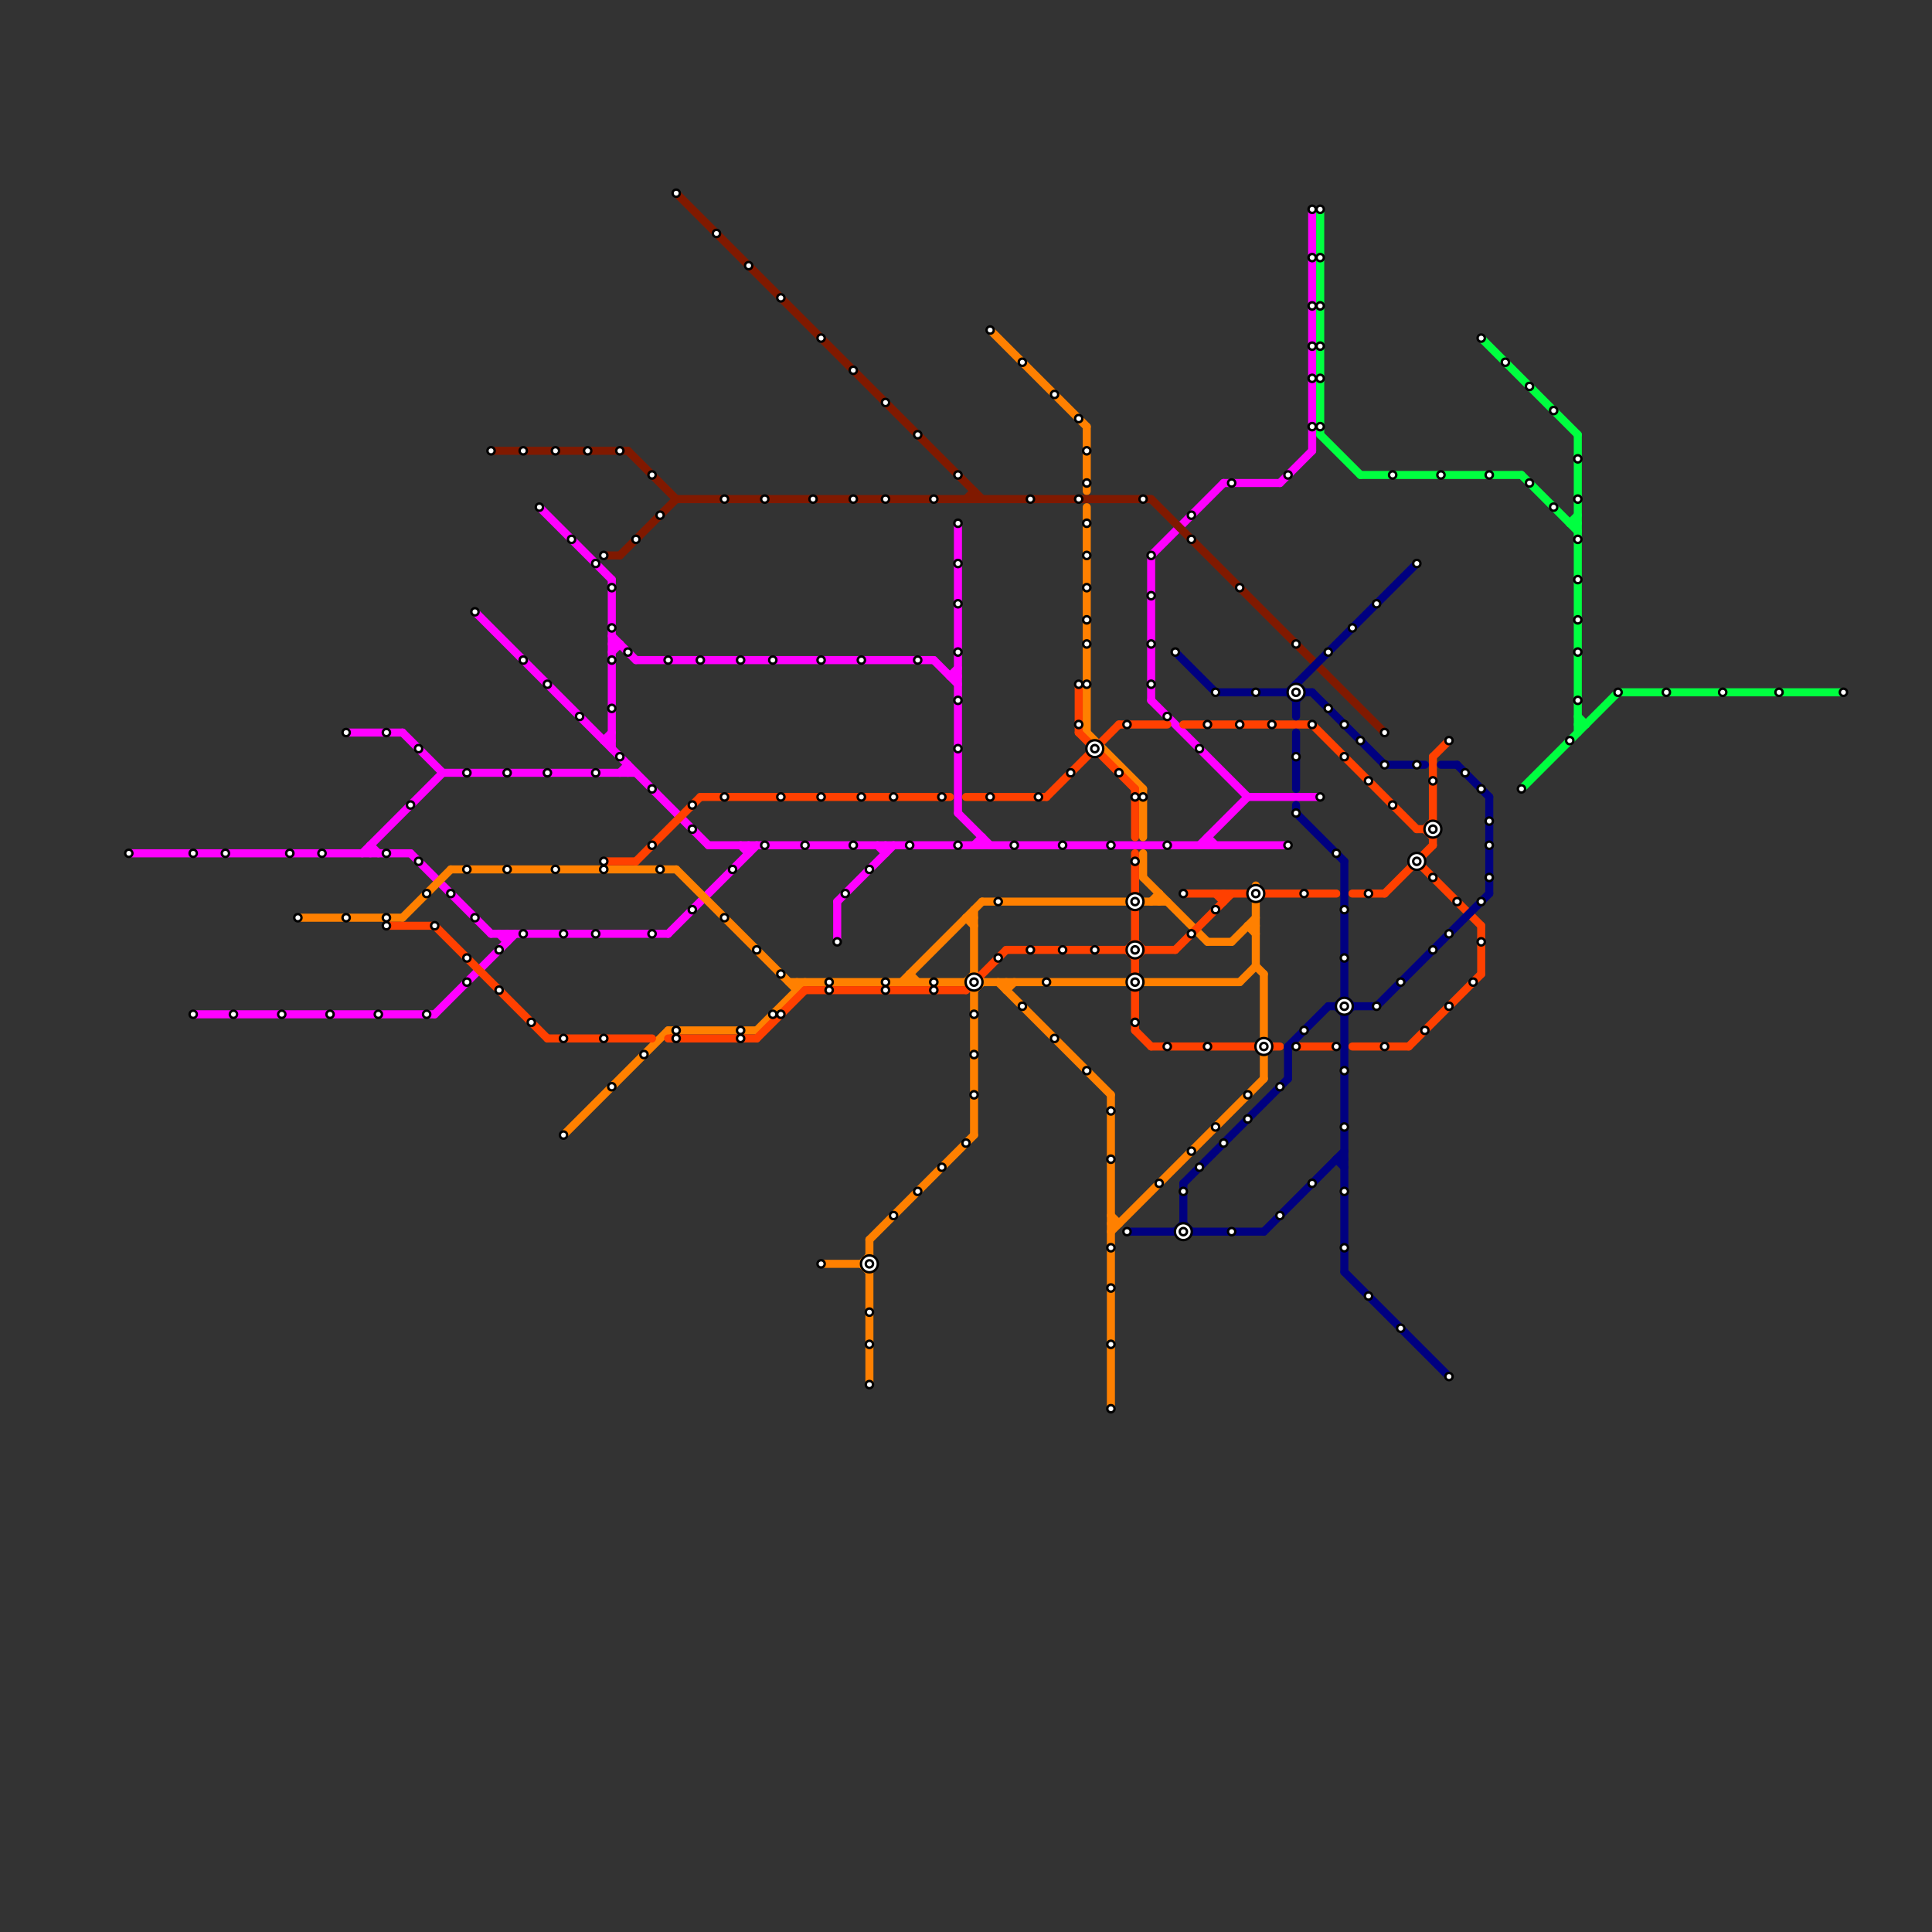 
<svg version="1.1" xmlns="http://www.w3.org/2000/svg" viewBox="0 0 240 240">
<rect x="0" y="0" width="240" height="240" fill="#333333" stroke="none"/>
<style>text { font: 1px Helvetica; font-weight: 600; white-space: pre; dominant-baseline: central; } line { stroke-width: 1; fill: none; stroke-linecap: round; stroke-linejoin: round; } .c0 { stroke: #ff00ff } .c1 { stroke: #ff8000 } .c2 { stroke: #ff4000 } .c3 { stroke: #801900 } .c4 { stroke: #000080 } .c5 { stroke: #00ff40 }</style><defs><g id="wm-xf"><circle r="1.2" fill="#000"/><circle r="0.9" fill="#fff"/><circle r="0.6" fill="#000"/><circle r="0.3" fill="#fff"/></g><g id="wm"><circle r="0.6" fill="#000"/><circle r="0.3" fill="#fff"/></g></defs><line class="c0" x1="16" y1="106" x2="51" y2="106"/><line class="c0" x1="59" y1="76" x2="88" y2="105"/><line class="c0" x1="67" y1="63" x2="76" y2="72"/><line class="c0" x1="88" y1="105" x2="160" y2="105"/><line class="c0" x1="109" y1="105" x2="110" y2="106"/><line class="c0" x1="76" y1="72" x2="76" y2="93"/><line class="c0" x1="104" y1="112" x2="111" y2="105"/><line class="c0" x1="76" y1="80" x2="77" y2="80"/><line class="c0" x1="118" y1="84" x2="119" y2="83"/><line class="c0" x1="46" y1="105" x2="47" y2="106"/><line class="c0" x1="63" y1="116" x2="63" y2="117"/><line class="c0" x1="150" y1="104" x2="151" y2="105"/><line class="c0" x1="24" y1="126" x2="54" y2="126"/><line class="c0" x1="93" y1="105" x2="93" y2="106"/><line class="c0" x1="104" y1="112" x2="104" y2="117"/><line class="c0" x1="62" y1="116" x2="63" y2="117"/><line class="c0" x1="75" y1="92" x2="76" y2="92"/><line class="c0" x1="54" y1="126" x2="64" y2="116"/><line class="c0" x1="119" y1="101" x2="123" y2="105"/><line class="c0" x1="78" y1="95" x2="78" y2="96"/><line class="c0" x1="159" y1="60" x2="163" y2="56"/><line class="c0" x1="150" y1="104" x2="150" y2="105"/><line class="c0" x1="45" y1="106" x2="55" y2="96"/><line class="c0" x1="122" y1="104" x2="122" y2="105"/><line class="c0" x1="121" y1="105" x2="122" y2="104"/><line class="c0" x1="149" y1="105" x2="155" y2="99"/><line class="c0" x1="143" y1="69" x2="152" y2="60"/><line class="c0" x1="75" y1="92" x2="76" y2="91"/><line class="c0" x1="46" y1="105" x2="46" y2="106"/><line class="c0" x1="55" y1="96" x2="79" y2="96"/><line class="c0" x1="163" y1="26" x2="163" y2="56"/><line class="c0" x1="143" y1="87" x2="155" y2="99"/><line class="c0" x1="61" y1="116" x2="83" y2="116"/><line class="c0" x1="155" y1="99" x2="164" y2="99"/><line class="c0" x1="110" y1="105" x2="110" y2="106"/><line class="c0" x1="76" y1="81" x2="77" y2="80"/><line class="c0" x1="92" y1="105" x2="93" y2="106"/><line class="c0" x1="116" y1="82" x2="119" y2="85"/><line class="c0" x1="76" y1="79" x2="79" y2="82"/><line class="c0" x1="79" y1="82" x2="116" y2="82"/><line class="c0" x1="50" y1="91" x2="55" y2="96"/><line class="c0" x1="77" y1="96" x2="78" y2="95"/><line class="c0" x1="118" y1="84" x2="119" y2="84"/><line class="c0" x1="152" y1="60" x2="159" y2="60"/><line class="c0" x1="51" y1="106" x2="61" y2="116"/><line class="c0" x1="83" y1="116" x2="94" y2="105"/><line class="c0" x1="119" y1="65" x2="119" y2="101"/><line class="c0" x1="43" y1="91" x2="50" y2="91"/><line class="c0" x1="143" y1="69" x2="143" y2="87"/><line class="c1" x1="122" y1="122" x2="154" y2="122"/><line class="c1" x1="98" y1="122" x2="120" y2="122"/><line class="c1" x1="157" y1="121" x2="157" y2="129"/><line class="c1" x1="155" y1="115" x2="156" y2="115"/><line class="c1" x1="142" y1="98" x2="142" y2="104"/><line class="c1" x1="138" y1="153" x2="157" y2="134"/><line class="c1" x1="156" y1="110" x2="156" y2="120"/><line class="c1" x1="154" y1="122" x2="156" y2="120"/><line class="c1" x1="121" y1="123" x2="121" y2="141"/><line class="c1" x1="70" y1="141" x2="83" y2="128"/><line class="c1" x1="120" y1="114" x2="121" y2="115"/><line class="c1" x1="121" y1="121" x2="122" y2="122"/><line class="c1" x1="125" y1="122" x2="125" y2="123"/><line class="c1" x1="120" y1="122" x2="121" y2="121"/><line class="c1" x1="84" y1="108" x2="99" y2="123"/><line class="c1" x1="157" y1="131" x2="157" y2="134"/><line class="c1" x1="124" y1="122" x2="138" y2="136"/><line class="c1" x1="143" y1="112" x2="144" y2="111"/><line class="c1" x1="108" y1="154" x2="108" y2="172"/><line class="c1" x1="150" y1="117" x2="153" y2="117"/><line class="c1" x1="144" y1="111" x2="144" y2="112"/><line class="c1" x1="135" y1="91" x2="142" y2="98"/><line class="c1" x1="138" y1="151" x2="139" y2="152"/><line class="c1" x1="56" y1="108" x2="84" y2="108"/><line class="c1" x1="107" y1="157" x2="108" y2="156"/><line class="c1" x1="135" y1="63" x2="135" y2="91"/><line class="c1" x1="83" y1="128" x2="94" y2="128"/><line class="c1" x1="113" y1="121" x2="114" y2="122"/><line class="c1" x1="120" y1="114" x2="121" y2="114"/><line class="c1" x1="112" y1="122" x2="122" y2="112"/><line class="c1" x1="108" y1="154" x2="121" y2="141"/><line class="c1" x1="120" y1="122" x2="121" y2="123"/><line class="c1" x1="99" y1="122" x2="99" y2="123"/><line class="c1" x1="142" y1="106" x2="142" y2="109"/><line class="c1" x1="102" y1="157" x2="108" y2="157"/><line class="c1" x1="125" y1="123" x2="126" y2="122"/><line class="c1" x1="155" y1="115" x2="156" y2="116"/><line class="c1" x1="107" y1="157" x2="108" y2="158"/><line class="c1" x1="138" y1="152" x2="139" y2="152"/><line class="c1" x1="138" y1="136" x2="138" y2="175"/><line class="c1" x1="37" y1="114" x2="50" y2="114"/><line class="c1" x1="50" y1="114" x2="56" y2="108"/><line class="c1" x1="121" y1="113" x2="121" y2="121"/><line class="c1" x1="94" y1="128" x2="100" y2="122"/><line class="c1" x1="122" y1="112" x2="140" y2="112"/><line class="c1" x1="142" y1="112" x2="145" y2="112"/><line class="c1" x1="123" y1="41" x2="135" y2="53"/><line class="c1" x1="121" y1="123" x2="122" y2="122"/><line class="c1" x1="153" y1="117" x2="156" y2="114"/><line class="c1" x1="142" y1="109" x2="150" y2="117"/><line class="c1" x1="156" y1="120" x2="157" y2="121"/><line class="c1" x1="113" y1="121" x2="113" y2="122"/><line class="c1" x1="135" y1="53" x2="135" y2="61"/><line class="c2" x1="87" y1="99" x2="118" y2="99"/><line class="c2" x1="141" y1="117" x2="142" y2="118"/><line class="c2" x1="140" y1="118" x2="141" y2="117"/><line class="c2" x1="143" y1="130" x2="159" y2="130"/><line class="c2" x1="163" y1="90" x2="176" y2="103"/><line class="c2" x1="178" y1="94" x2="180" y2="92"/><line class="c2" x1="175" y1="130" x2="184" y2="121"/><line class="c2" x1="83" y1="129" x2="94" y2="129"/><line class="c2" x1="161" y1="130" x2="166" y2="130"/><line class="c2" x1="79" y1="107" x2="87" y2="99"/><line class="c2" x1="141" y1="123" x2="141" y2="128"/><line class="c2" x1="68" y1="129" x2="81" y2="129"/><line class="c2" x1="54" y1="115" x2="68" y2="129"/><line class="c2" x1="184" y1="115" x2="184" y2="121"/><line class="c2" x1="120" y1="99" x2="130" y2="99"/><line class="c2" x1="140" y1="118" x2="141" y2="119"/><line class="c2" x1="141" y1="98" x2="141" y2="104"/><line class="c2" x1="139" y1="90" x2="145" y2="90"/><line class="c2" x1="151" y1="111" x2="152" y2="112"/><line class="c2" x1="75" y1="107" x2="79" y2="107"/><line class="c2" x1="176" y1="103" x2="178" y2="103"/><line class="c2" x1="120" y1="123" x2="125" y2="118"/><line class="c2" x1="141" y1="119" x2="142" y2="118"/><line class="c2" x1="172" y1="111" x2="178" y2="105"/><line class="c2" x1="125" y1="118" x2="146" y2="118"/><line class="c2" x1="168" y1="130" x2="175" y2="130"/><line class="c2" x1="134" y1="85" x2="134" y2="91"/><line class="c2" x1="94" y1="129" x2="100" y2="123"/><line class="c2" x1="152" y1="111" x2="152" y2="112"/><line class="c2" x1="177" y1="103" x2="178" y2="102"/><line class="c2" x1="130" y1="99" x2="139" y2="90"/><line class="c2" x1="147" y1="111" x2="155" y2="111"/><line class="c2" x1="168" y1="111" x2="172" y2="111"/><line class="c2" x1="100" y1="123" x2="120" y2="123"/><line class="c2" x1="176" y1="107" x2="184" y2="115"/><line class="c2" x1="178" y1="94" x2="178" y2="105"/><line class="c2" x1="146" y1="118" x2="153" y2="111"/><line class="c2" x1="177" y1="103" x2="178" y2="104"/><line class="c2" x1="48" y1="115" x2="54" y2="115"/><line class="c2" x1="141" y1="106" x2="141" y2="121"/><line class="c2" x1="147" y1="90" x2="163" y2="90"/><line class="c2" x1="141" y1="128" x2="143" y2="130"/><line class="c2" x1="157" y1="111" x2="166" y2="111"/><line class="c2" x1="134" y1="91" x2="141" y2="98"/><line class="c3" x1="84" y1="24" x2="122" y2="62"/><line class="c3" x1="84" y1="62" x2="143" y2="62"/><line class="c3" x1="75" y1="69" x2="77" y2="69"/><line class="c3" x1="121" y1="61" x2="121" y2="62"/><line class="c3" x1="78" y1="56" x2="84" y2="62"/><line class="c3" x1="120" y1="62" x2="121" y2="61"/><line class="c3" x1="61" y1="56" x2="78" y2="56"/><line class="c3" x1="77" y1="69" x2="84" y2="62"/><line class="c3" x1="143" y1="62" x2="172" y2="91"/><line class="c4" x1="185" y1="99" x2="185" y2="111"/><line class="c4" x1="140" y1="153" x2="157" y2="153"/><line class="c4" x1="151" y1="86" x2="163" y2="86"/><line class="c4" x1="146" y1="153" x2="147" y2="152"/><line class="c4" x1="167" y1="126" x2="168" y2="125"/><line class="c4" x1="166" y1="144" x2="167" y2="144"/><line class="c4" x1="166" y1="125" x2="167" y2="124"/><line class="c4" x1="181" y1="95" x2="185" y2="99"/><line class="c4" x1="163" y1="86" x2="172" y2="95"/><line class="c4" x1="160" y1="130" x2="165" y2="125"/><line class="c4" x1="161" y1="85" x2="161" y2="89"/><line class="c4" x1="160" y1="86" x2="176" y2="70"/><line class="c4" x1="161" y1="87" x2="162" y2="86"/><line class="c4" x1="147" y1="147" x2="147" y2="153"/><line class="c4" x1="167" y1="124" x2="168" y2="125"/><line class="c4" x1="166" y1="125" x2="167" y2="126"/><line class="c4" x1="179" y1="95" x2="181" y2="95"/><line class="c4" x1="167" y1="107" x2="167" y2="158"/><line class="c4" x1="160" y1="86" x2="161" y2="87"/><line class="c4" x1="161" y1="101" x2="167" y2="107"/><line class="c4" x1="171" y1="125" x2="185" y2="111"/><line class="c4" x1="157" y1="153" x2="167" y2="143"/><line class="c4" x1="172" y1="95" x2="177" y2="95"/><line class="c4" x1="161" y1="100" x2="161" y2="101"/><line class="c4" x1="146" y1="81" x2="151" y2="86"/><line class="c4" x1="147" y1="147" x2="160" y2="134"/><line class="c4" x1="161" y1="85" x2="162" y2="86"/><line class="c4" x1="165" y1="125" x2="171" y2="125"/><line class="c4" x1="160" y1="130" x2="160" y2="134"/><line class="c4" x1="166" y1="144" x2="167" y2="145"/><line class="c4" x1="161" y1="91" x2="161" y2="98"/><line class="c4" x1="167" y1="158" x2="180" y2="171"/><line class="c4" x1="147" y1="152" x2="148" y2="153"/><line class="c5" x1="189" y1="59" x2="196" y2="66"/><line class="c5" x1="189" y1="98" x2="201" y2="86"/><line class="c5" x1="164" y1="54" x2="169" y2="59"/><line class="c5" x1="164" y1="26" x2="164" y2="54"/><line class="c5" x1="196" y1="89" x2="197" y2="90"/><line class="c5" x1="195" y1="65" x2="196" y2="64"/><line class="c5" x1="196" y1="54" x2="196" y2="91"/><line class="c5" x1="184" y1="42" x2="196" y2="54"/><line class="c5" x1="196" y1="90" x2="197" y2="90"/><line class="c5" x1="201" y1="86" x2="229" y2="86"/><line class="c5" x1="169" y1="59" x2="189" y2="59"/><line class="c5" x1="195" y1="65" x2="196" y2="65"/>

<use x="100" y="105" href="#wm"/><use x="101" y="62" href="#wm"/><use x="102" y="157" href="#wm"/><use x="102" y="42" href="#wm"/><use x="102" y="82" href="#wm"/><use x="102" y="99" href="#wm"/><use x="103" y="122" href="#wm"/><use x="103" y="123" href="#wm"/><use x="104" y="117" href="#wm"/><use x="105" y="111" href="#wm"/><use x="106" y="105" href="#wm"/><use x="106" y="46" href="#wm"/><use x="106" y="62" href="#wm"/><use x="107" y="82" href="#wm"/><use x="107" y="99" href="#wm"/><use x="108" y="108" href="#wm"/><use x="108" y="157" href="#wm-xf"/><use x="108" y="163" href="#wm"/><use x="108" y="167" href="#wm"/><use x="108" y="172" href="#wm"/><use x="110" y="122" href="#wm"/><use x="110" y="123" href="#wm"/><use x="110" y="50" href="#wm"/><use x="110" y="62" href="#wm"/><use x="111" y="151" href="#wm"/><use x="111" y="99" href="#wm"/><use x="113" y="105" href="#wm"/><use x="114" y="148" href="#wm"/><use x="114" y="54" href="#wm"/><use x="114" y="82" href="#wm"/><use x="116" y="122" href="#wm"/><use x="116" y="123" href="#wm"/><use x="116" y="62" href="#wm"/><use x="117" y="145" href="#wm"/><use x="117" y="99" href="#wm"/><use x="119" y="105" href="#wm"/><use x="119" y="59" href="#wm"/><use x="119" y="65" href="#wm"/><use x="119" y="70" href="#wm"/><use x="119" y="75" href="#wm"/><use x="119" y="81" href="#wm"/><use x="119" y="87" href="#wm"/><use x="119" y="93" href="#wm"/><use x="120" y="142" href="#wm"/><use x="121" y="122" href="#wm-xf"/><use x="121" y="126" href="#wm"/><use x="121" y="131" href="#wm"/><use x="121" y="136" href="#wm"/><use x="123" y="41" href="#wm"/><use x="123" y="99" href="#wm"/><use x="124" y="112" href="#wm"/><use x="124" y="119" href="#wm"/><use x="126" y="105" href="#wm"/><use x="127" y="125" href="#wm"/><use x="127" y="45" href="#wm"/><use x="128" y="118" href="#wm"/><use x="128" y="62" href="#wm"/><use x="129" y="99" href="#wm"/><use x="130" y="122" href="#wm"/><use x="131" y="129" href="#wm"/><use x="131" y="49" href="#wm"/><use x="132" y="105" href="#wm"/><use x="132" y="118" href="#wm"/><use x="133" y="96" href="#wm"/><use x="134" y="52" href="#wm"/><use x="134" y="62" href="#wm"/><use x="134" y="85" href="#wm"/><use x="134" y="90" href="#wm"/><use x="135" y="133" href="#wm"/><use x="135" y="56" href="#wm"/><use x="135" y="60" href="#wm"/><use x="135" y="65" href="#wm"/><use x="135" y="69" href="#wm"/><use x="135" y="73" href="#wm"/><use x="135" y="77" href="#wm"/><use x="135" y="80" href="#wm"/><use x="135" y="85" href="#wm"/><use x="136" y="118" href="#wm"/><use x="136" y="93" href="#wm-xf"/><use x="138" y="105" href="#wm"/><use x="138" y="138" href="#wm"/><use x="138" y="144" href="#wm"/><use x="138" y="155" href="#wm"/><use x="138" y="160" href="#wm"/><use x="138" y="167" href="#wm"/><use x="138" y="175" href="#wm"/><use x="139" y="96" href="#wm"/><use x="140" y="153" href="#wm"/><use x="140" y="90" href="#wm"/><use x="141" y="107" href="#wm"/><use x="141" y="112" href="#wm-xf"/><use x="141" y="118" href="#wm-xf"/><use x="141" y="122" href="#wm-xf"/><use x="141" y="127" href="#wm"/><use x="141" y="99" href="#wm"/><use x="142" y="62" href="#wm"/><use x="142" y="99" href="#wm"/><use x="143" y="69" href="#wm"/><use x="143" y="74" href="#wm"/><use x="143" y="80" href="#wm"/><use x="143" y="85" href="#wm"/><use x="144" y="147" href="#wm"/><use x="145" y="105" href="#wm"/><use x="145" y="130" href="#wm"/><use x="145" y="89" href="#wm"/><use x="146" y="81" href="#wm"/><use x="147" y="111" href="#wm"/><use x="147" y="148" href="#wm"/><use x="147" y="153" href="#wm-xf"/><use x="148" y="116" href="#wm"/><use x="148" y="143" href="#wm"/><use x="148" y="64" href="#wm"/><use x="148" y="67" href="#wm"/><use x="149" y="145" href="#wm"/><use x="149" y="93" href="#wm"/><use x="150" y="130" href="#wm"/><use x="150" y="90" href="#wm"/><use x="151" y="113" href="#wm"/><use x="151" y="140" href="#wm"/><use x="151" y="86" href="#wm"/><use x="152" y="142" href="#wm"/><use x="153" y="153" href="#wm"/><use x="153" y="60" href="#wm"/><use x="154" y="73" href="#wm"/><use x="154" y="90" href="#wm"/><use x="155" y="136" href="#wm"/><use x="155" y="139" href="#wm"/><use x="156" y="111" href="#wm-xf"/><use x="156" y="86" href="#wm"/><use x="157" y="130" href="#wm-xf"/><use x="158" y="90" href="#wm"/><use x="159" y="135" href="#wm"/><use x="159" y="151" href="#wm"/><use x="16" y="106" href="#wm"/><use x="160" y="105" href="#wm"/><use x="160" y="59" href="#wm"/><use x="161" y="101" href="#wm"/><use x="161" y="130" href="#wm"/><use x="161" y="80" href="#wm"/><use x="161" y="86" href="#wm-xf"/><use x="161" y="94" href="#wm"/><use x="162" y="111" href="#wm"/><use x="162" y="128" href="#wm"/><use x="163" y="147" href="#wm"/><use x="163" y="26" href="#wm"/><use x="163" y="32" href="#wm"/><use x="163" y="38" href="#wm"/><use x="163" y="43" href="#wm"/><use x="163" y="47" href="#wm"/><use x="163" y="53" href="#wm"/><use x="163" y="90" href="#wm"/><use x="164" y="26" href="#wm"/><use x="164" y="32" href="#wm"/><use x="164" y="38" href="#wm"/><use x="164" y="43" href="#wm"/><use x="164" y="47" href="#wm"/><use x="164" y="53" href="#wm"/><use x="164" y="99" href="#wm"/><use x="165" y="81" href="#wm"/><use x="165" y="88" href="#wm"/><use x="166" y="106" href="#wm"/><use x="166" y="130" href="#wm"/><use x="167" y="113" href="#wm"/><use x="167" y="119" href="#wm"/><use x="167" y="125" href="#wm-xf"/><use x="167" y="133" href="#wm"/><use x="167" y="140" href="#wm"/><use x="167" y="148" href="#wm"/><use x="167" y="155" href="#wm"/><use x="167" y="90" href="#wm"/><use x="167" y="94" href="#wm"/><use x="168" y="78" href="#wm"/><use x="169" y="92" href="#wm"/><use x="170" y="111" href="#wm"/><use x="170" y="161" href="#wm"/><use x="170" y="97" href="#wm"/><use x="171" y="125" href="#wm"/><use x="171" y="75" href="#wm"/><use x="172" y="130" href="#wm"/><use x="172" y="91" href="#wm"/><use x="172" y="95" href="#wm"/><use x="173" y="100" href="#wm"/><use x="173" y="59" href="#wm"/><use x="174" y="122" href="#wm"/><use x="174" y="165" href="#wm"/><use x="176" y="107" href="#wm-xf"/><use x="176" y="70" href="#wm"/><use x="176" y="95" href="#wm"/><use x="177" y="128" href="#wm"/><use x="178" y="103" href="#wm-xf"/><use x="178" y="109" href="#wm"/><use x="178" y="118" href="#wm"/><use x="178" y="97" href="#wm"/><use x="179" y="59" href="#wm"/><use x="180" y="116" href="#wm"/><use x="180" y="125" href="#wm"/><use x="180" y="171" href="#wm"/><use x="180" y="92" href="#wm"/><use x="181" y="112" href="#wm"/><use x="182" y="96" href="#wm"/><use x="183" y="122" href="#wm"/><use x="184" y="112" href="#wm"/><use x="184" y="117" href="#wm"/><use x="184" y="42" href="#wm"/><use x="184" y="98" href="#wm"/><use x="185" y="102" href="#wm"/><use x="185" y="105" href="#wm"/><use x="185" y="109" href="#wm"/><use x="185" y="59" href="#wm"/><use x="187" y="45" href="#wm"/><use x="189" y="98" href="#wm"/><use x="190" y="48" href="#wm"/><use x="190" y="60" href="#wm"/><use x="193" y="51" href="#wm"/><use x="193" y="63" href="#wm"/><use x="195" y="92" href="#wm"/><use x="196" y="57" href="#wm"/><use x="196" y="62" href="#wm"/><use x="196" y="67" href="#wm"/><use x="196" y="72" href="#wm"/><use x="196" y="77" href="#wm"/><use x="196" y="81" href="#wm"/><use x="196" y="87" href="#wm"/><use x="201" y="86" href="#wm"/><use x="207" y="86" href="#wm"/><use x="214" y="86" href="#wm"/><use x="221" y="86" href="#wm"/><use x="229" y="86" href="#wm"/><use x="24" y="106" href="#wm"/><use x="24" y="126" href="#wm"/><use x="28" y="106" href="#wm"/><use x="29" y="126" href="#wm"/><use x="35" y="126" href="#wm"/><use x="36" y="106" href="#wm"/><use x="37" y="114" href="#wm"/><use x="40" y="106" href="#wm"/><use x="41" y="126" href="#wm"/><use x="43" y="114" href="#wm"/><use x="43" y="91" href="#wm"/><use x="47" y="126" href="#wm"/><use x="48" y="106" href="#wm"/><use x="48" y="114" href="#wm"/><use x="48" y="115" href="#wm"/><use x="48" y="91" href="#wm"/><use x="51" y="100" href="#wm"/><use x="52" y="107" href="#wm"/><use x="52" y="93" href="#wm"/><use x="53" y="111" href="#wm"/><use x="53" y="126" href="#wm"/><use x="54" y="115" href="#wm"/><use x="56" y="111" href="#wm"/><use x="58" y="108" href="#wm"/><use x="58" y="119" href="#wm"/><use x="58" y="122" href="#wm"/><use x="58" y="96" href="#wm"/><use x="59" y="114" href="#wm"/><use x="59" y="76" href="#wm"/><use x="61" y="56" href="#wm"/><use x="62" y="118" href="#wm"/><use x="62" y="123" href="#wm"/><use x="63" y="108" href="#wm"/><use x="63" y="96" href="#wm"/><use x="65" y="116" href="#wm"/><use x="65" y="56" href="#wm"/><use x="65" y="82" href="#wm"/><use x="66" y="127" href="#wm"/><use x="67" y="63" href="#wm"/><use x="68" y="85" href="#wm"/><use x="68" y="96" href="#wm"/><use x="69" y="108" href="#wm"/><use x="69" y="56" href="#wm"/><use x="70" y="116" href="#wm"/><use x="70" y="129" href="#wm"/><use x="70" y="141" href="#wm"/><use x="71" y="67" href="#wm"/><use x="72" y="89" href="#wm"/><use x="73" y="56" href="#wm"/><use x="74" y="116" href="#wm"/><use x="74" y="70" href="#wm"/><use x="74" y="96" href="#wm"/><use x="75" y="107" href="#wm"/><use x="75" y="108" href="#wm"/><use x="75" y="129" href="#wm"/><use x="75" y="69" href="#wm"/><use x="76" y="135" href="#wm"/><use x="76" y="73" href="#wm"/><use x="76" y="78" href="#wm"/><use x="76" y="82" href="#wm"/><use x="76" y="88" href="#wm"/><use x="77" y="56" href="#wm"/><use x="77" y="94" href="#wm"/><use x="78" y="81" href="#wm"/><use x="79" y="67" href="#wm"/><use x="80" y="131" href="#wm"/><use x="81" y="105" href="#wm"/><use x="81" y="116" href="#wm"/><use x="81" y="59" href="#wm"/><use x="81" y="98" href="#wm"/><use x="82" y="108" href="#wm"/><use x="82" y="64" href="#wm"/><use x="83" y="82" href="#wm"/><use x="84" y="128" href="#wm"/><use x="84" y="129" href="#wm"/><use x="84" y="24" href="#wm"/><use x="86" y="100" href="#wm"/><use x="86" y="103" href="#wm"/><use x="86" y="113" href="#wm"/><use x="87" y="82" href="#wm"/><use x="89" y="29" href="#wm"/><use x="90" y="114" href="#wm"/><use x="90" y="62" href="#wm"/><use x="90" y="99" href="#wm"/><use x="91" y="108" href="#wm"/><use x="92" y="128" href="#wm"/><use x="92" y="129" href="#wm"/><use x="92" y="82" href="#wm"/><use x="93" y="33" href="#wm"/><use x="94" y="118" href="#wm"/><use x="95" y="105" href="#wm"/><use x="95" y="62" href="#wm"/><use x="96" y="126" href="#wm"/><use x="96" y="82" href="#wm"/><use x="97" y="121" href="#wm"/><use x="97" y="126" href="#wm"/><use x="97" y="37" href="#wm"/><use x="97" y="99" href="#wm"/>
</svg>

